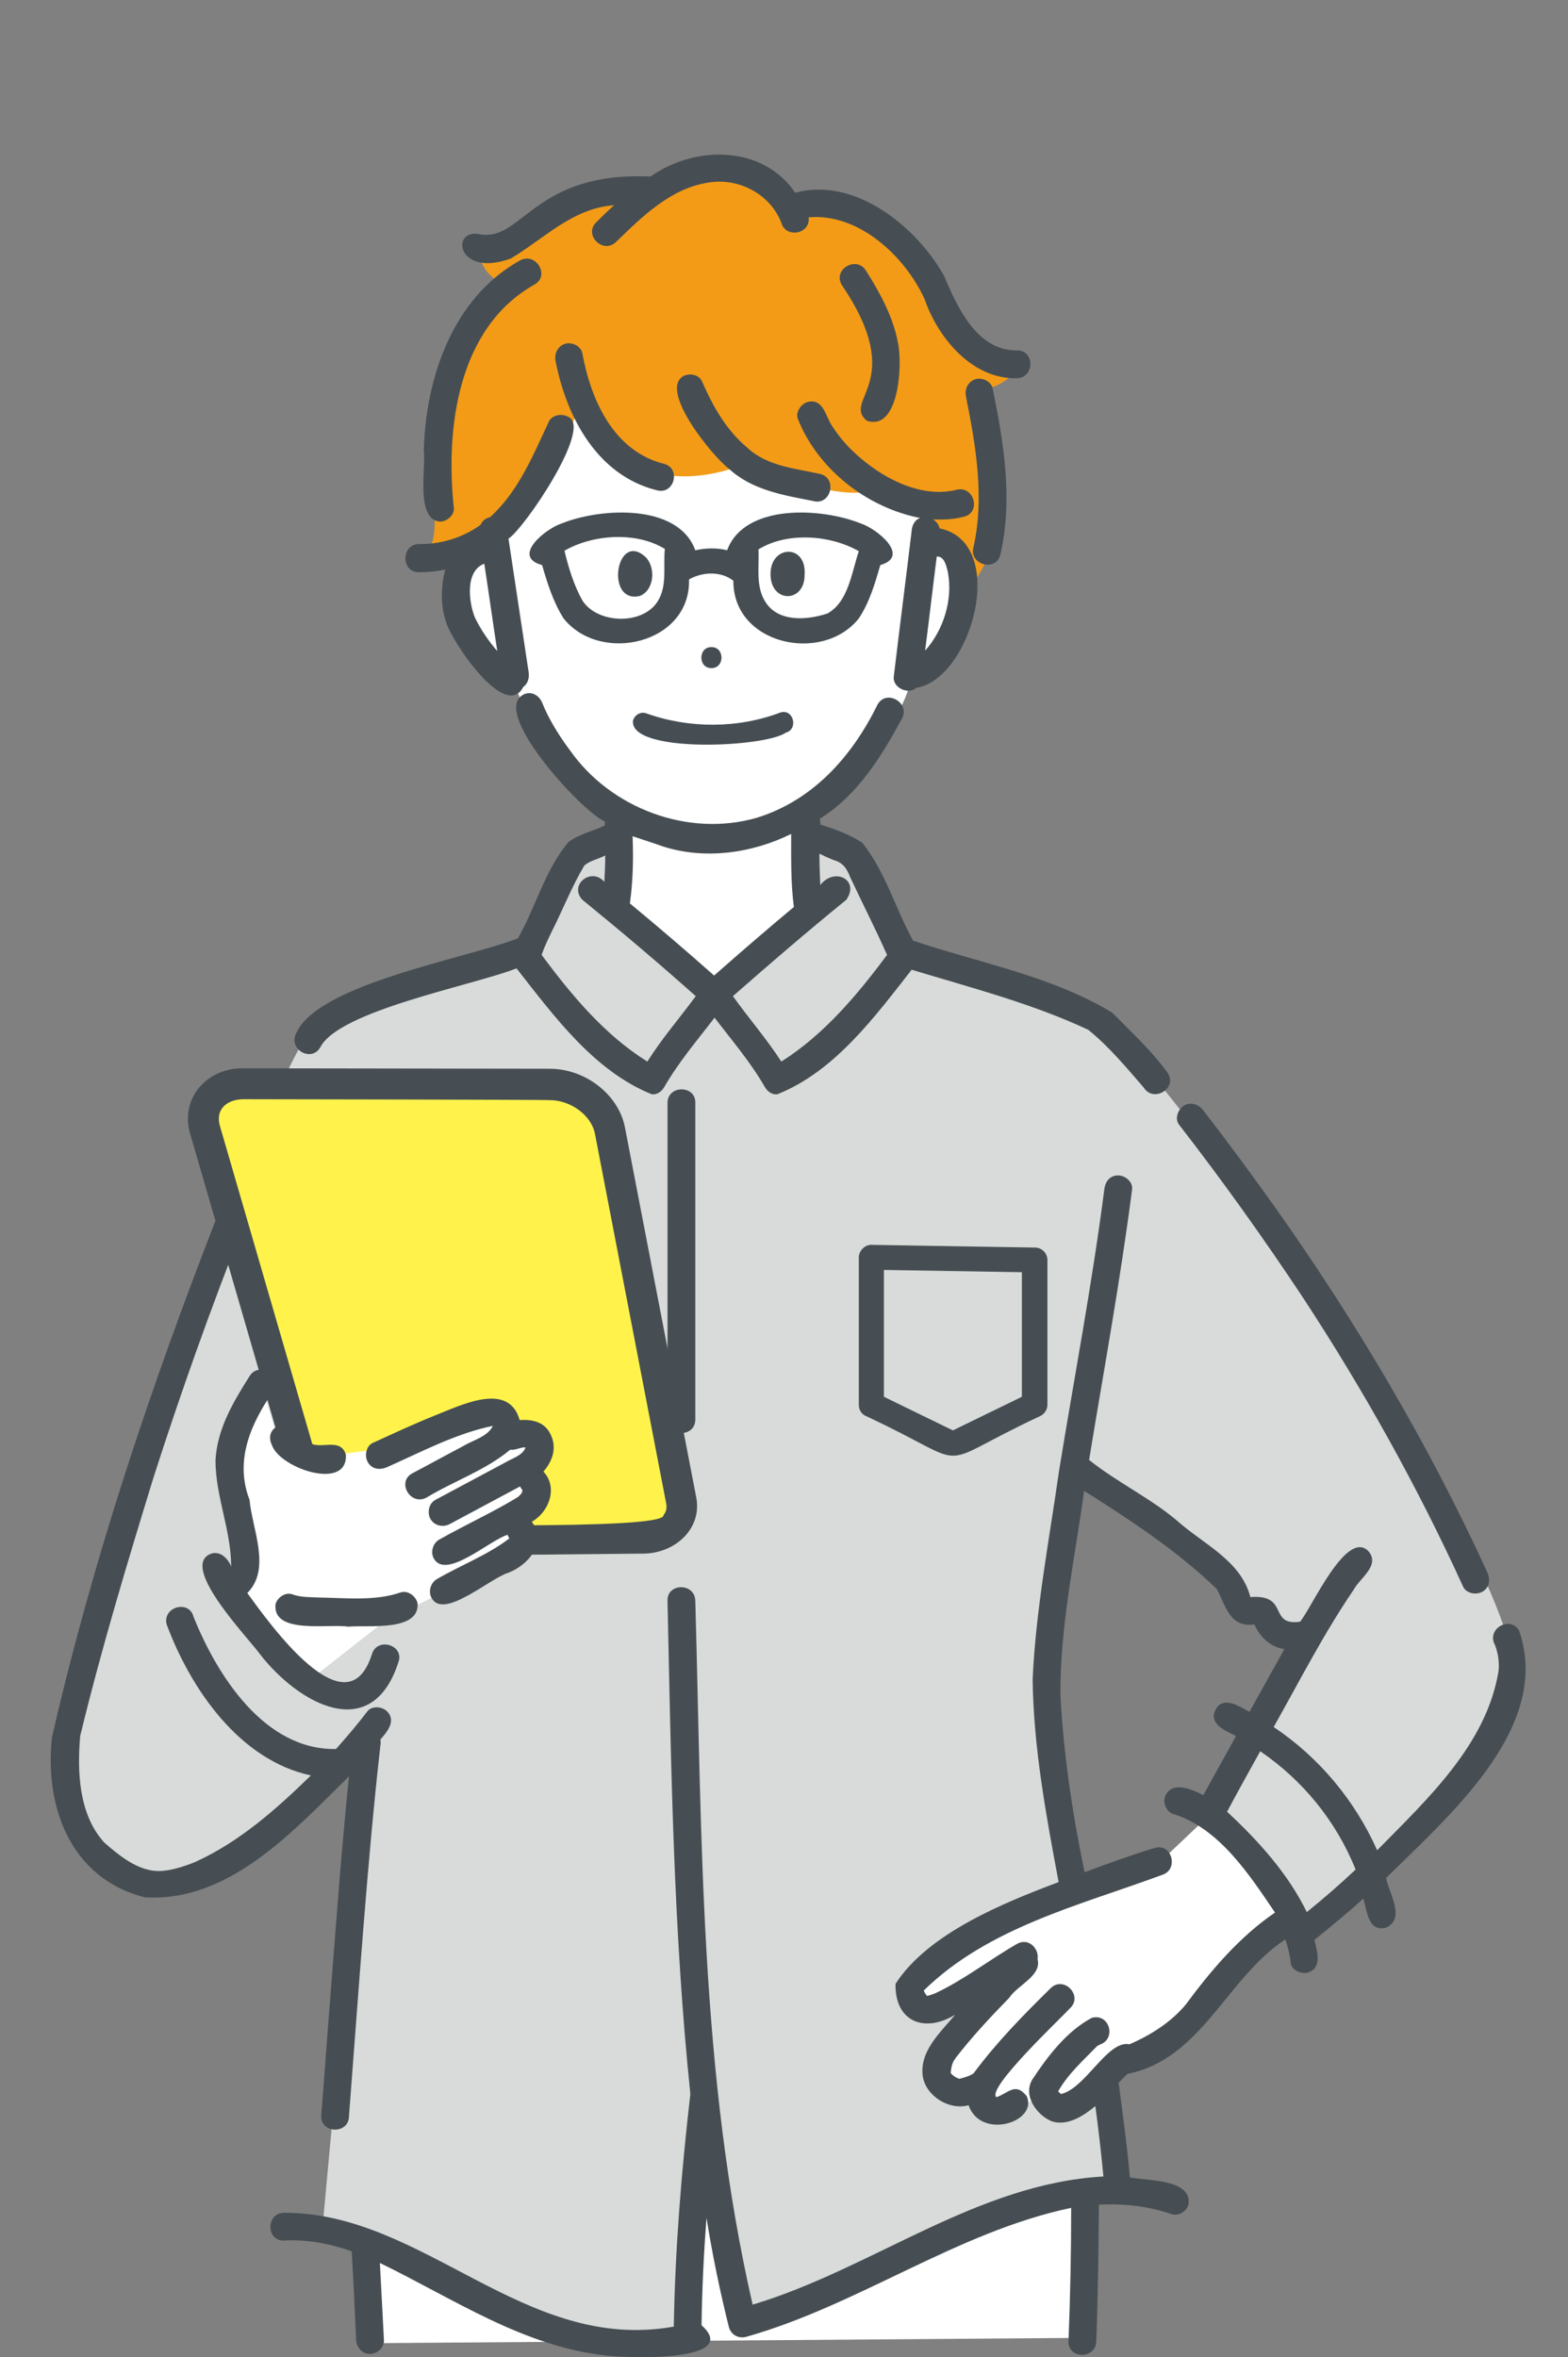 <?xml version="1.0" encoding="utf-8"?>
<!-- Generator: Adobe Illustrator 28.0.0, SVG Export Plug-In . SVG Version: 6.00 Build 0)  -->
<svg version="1.1" id="レイヤー_1" xmlns="http://www.w3.org/2000/svg" xmlns:xlink="http://www.w3.org/1999/xlink" x="0px"
	 y="0px" viewBox="0 0 350 526" style="enable-background:new 0 0 350 526;" xml:space="preserve">
<rect x="0" y="0" width="350" height="526" fill="#808080" stroke="none"/>
<style type="text/css">
	.st0{fill:#FFFFFF;}
	.st1{fill:#D8DBD9;}
	.st2{fill:#F39B17;}
	.st3{fill:#464E53;}
	.st4{fill:#FFF34B;}
</style>
<g>
	<path class="st0" d="M82.8,522.9l159.8-1.2c0.9-23.1,0.1-49.4,0-64.3l-158.3,2.4C84,461.5,82.7,521.5,82.8,522.9z"/>
	<path class="st1" d="M138.1,186l-10,5.1l-10.8,21.8l-42.5,13.5c0,0-4.9-11.2-28.1,58.7C23.5,354.9,1.5,403.8,24.8,416.2
		C48,428.6,82,388.7,82,388.7L72,496.9c20,3.5,47.5,32.7,80.3,24.7l4.1-44.7l9.5,40.9c0,0,65.3-29.5,84-30.3
		c0,0-13.9-89.4-16.9-106.4l5.9-52.4c0,0,16.1,5.5,36.8,26.3c0.5,0.5,4.2,1.2,7,4.3c2.9,3.2,7,4.9,8.9,7.3
		c0.8,1-21.4,34.8-21.4,38.6c0,0.2,21.7,25.7,21.7,25.7c37.7-30,46.1-54.5,46.1-54.5s7-14.7-55.1-104.3l-34.7-43.6l-44.1-15.1
		l-12.8-24.1l-11.3-5l0.6,19.7l-21.1,16l-21.8-17.5L138.1,186z"/>
	<g>
		<path class="st0" d="M110.6,123.4c-15.4,2.2-8.2,21,4.5,29.8c0,0,7.7,23.3,21.1,30.2l1.3,18.9l22.1,19.4l20.9-17.9l0.2-20.8
			c0,0,18.8-17.5,22.2-29.7c0,0,12.4-7,12.4-20.5c0-13.5-8.4-12-8.4-12l2.1-25.3c0,0-45.9-47-98.5-0.5L110.6,123.4z"/>
		<path class="st0" d="M269.9,405.1L258.4,416l-34.9,11.7c0,0-19,12.6-19.9,15.2c-0.8,2.6,3.2,5.3,3.2,5.3l16.3-8l-14.4,21.6
			l15.1,11.4l9.5-6.5l4.1,5.2l15-12.6c0,0,18.3-7.2,24.9-22l13-8.6C290.4,428.7,273.8,406,269.9,405.1z"/>
	</g>
	<path class="st2" d="M177.5,46.3c0,0-12.3-16.8-31.2-3.9c0,0-10.4-6.2-32.3,9.4c0,0-2.7,4.1-7.6,3.2c0,0,1.1,8.3,7.6,8.2
		c0,0-16,10.8-16.9,31.5s1.9,27.4-3.5,29.2c0,0,16.4,8.9,35.7-32.7c0,0,9.6,22.9,37.2,12.3c0,0,22.9,9.9,29.7,5.2l11,3.1v8.4
		l9.2,10.8c0,0,6.9-6.9,6.1-19.5c-0.7-12.6-2.4-25-2.4-25s2.2,0.7,7-3.8C208.7,82.7,205.5,38.4,177.5,46.3z"/>
	<g>
		<path class="st3" d="M144.1,124.3c-6.6-6-9.1,10.5-1.3,8.7C146.1,131.7,146.4,126.6,144.1,124.3z"/>
		<path class="st3" d="M179.6,128.3c0.5-7.1-7.8-6.7-7.6,0C172.1,134.6,179.6,134.6,179.6,128.3z"/>
		<path class="st3" d="M158.8,144.4c-3,0-3,4.7,0,4.7C161.8,149.1,161.8,144.4,158.8,144.4z"/>
		<path class="st3" d="M141.3,160.8c-0.9,7.4,29.5,6,34.1,2.7c2.9-0.8,1.7-5.4-1.2-4.5c-9.5,3.6-20.4,3.6-29.9,0.2
			C143,158.7,141.6,159.6,141.3,160.8z"/>
		<path class="st3" d="M203.5,118.4c-1.3,10.9-2.7,21.7-4,32.6c-0.3,2.5,3.3,4.1,5,2.5c12.4-1.9,20.8-32.4,5.2-35.6
			c-0.1-0.8-0.7-1.5-1.4-2c2.3,0.1,4.6,0,6.9-0.6c3.9-1,2.2-7-1.7-6c-6.1,1.5-12.4-0.8-17.6-4.2c-3.9-2.6-7.4-5.8-10-9.8
			c-1.6-2.1-2-6.5-5.6-5.6c-1.5,0.4-2.8,2.3-2.2,3.8c4.5,11.3,15.5,19.8,27.3,22.1C204.3,115.9,203.6,117.1,203.5,118.4z
			 M211.6,127.8c1.1,6.1-1,12.8-5.1,17.4c0.9-7,1.7-14,2.6-21C210.7,124.1,211.2,126,211.6,127.8z"/>
		<path class="st3" d="M114,57.7c7.4-4.4,13.9-11.3,23.1-11.9c-1.4,1.2-2.7,2.5-4,3.8c-2.9,2.8,1.5,7.2,4.4,4.4
			c5.9-5.7,12.3-12.1,20.9-13.3c6.8-1,13.6,2.8,16,9c1,3.6,6.6,2.5,6.1-1.2c11.1-1,21.5,8.6,25.9,18.3c3,8.7,10.7,17.9,20.6,17.6
			c4-0.1,4-6.3,0-6.2c-8.9,0.1-13.3-9.6-16.3-16.7c-6.2-11-19.9-22.1-33.2-18.5c-7.3-10.7-22.4-10.6-32.3-3.6
			c-25.8-1.2-28.6,14.3-37.7,12.9c0,0,0.1,0,0.1,0.1C100.5,50.3,101.5,62.2,114,57.7z M107.8,52.3c0.3,0.1,0.6,0.3,0.8,0.5
			C108.3,52.6,108,52.4,107.8,52.3C107.7,52.2,107.8,52.3,107.8,52.3z"/>
		<path class="st3" d="M98.2,116.4c1.5,0,3.3-1.4,3.1-3.1c-1.9-17.8,0.9-40.2,18-49.8c3.5-1.9,0.4-7.3-3.2-5.4
			c-15,8.3-21.1,26.2-21.5,42.5C95.1,104.5,92.7,115.9,98.2,116.4z"/>
		<path class="st3" d="M93.5,127.7c2,0,4-0.2,5.9-0.6c-1,3.5-1.1,8,0.1,11.5c1,4.1,13.3,22.5,17.3,14.7c1-0.7,1.4-2,1.2-3.3
			c-1.5-9.9-3-19.9-4.5-29.8c3.5-2.2,19-25,13.3-27.2c-1.4-0.8-3.6-0.4-4.3,1.1c-3.5,7.5-6.8,15.6-13.1,21.3c-1,0.2-1.8,0.9-2.1,1.7
			c-4,2.9-9,4.4-13.8,4.3C89.5,121.5,89.5,127.7,93.5,127.7z M106,137.8c-1.4-3.5-2.2-10.4,2.1-12c1,6.5,1.9,13,2.9,19.5
			C109.1,143.1,107.3,140.5,106,137.8z"/>
		<path class="st3" d="M71.5,233.7c4.2-8.2,34.1-13.8,43.8-17.6c8.4,10.7,17.3,22.9,30.2,28.1c1,0.1,2-0.4,2.7-1.5
			c3.2-5.6,7.4-10.5,11.3-15.6c3.9,5.1,8.1,10,11.3,15.6c0.7,1.1,1.7,1.6,2.7,1.5c12.8-5.1,21.7-17.2,30-27.8
			c13.2,4,26.8,7.5,39.4,13.4c4.6,3.7,8.5,8.4,12.4,12.9c2.1,3.4,7.5,0.3,5.4-3.2c-3.5-4.9-8.2-9.2-12.4-13.5
			c-13.5-8.2-29.7-11.1-44.5-16.1c-3.9-7.1-6.2-15.4-11.3-21.8c-2.8-1.9-6.2-3.1-9.4-4.1c0-0.4,0-0.9-0.1-1.3
			c8.4-5.2,13.7-13.8,18.3-22.3c2-3.5-3.4-6.7-5.4-3.2c-5.7,11.6-14.4,21.4-27,25.3c-15.3,4.4-32.6-2.1-41.7-15.1
			c-2.4-3.2-4.7-6.9-6.1-10.4c-0.6-1.6-2.1-2.7-3.8-2.2c-8.8,3.2,12.8,26.6,17.7,28.5c0,0.3,0,0.6,0,0.9c0,0,0,0,0,0
			c-0.1-0.9-0.1-0.4,0,0c-2.7,1.3-5.7,1.9-8.1,3.7c-5.2,6.1-7.3,14.5-11.3,21.5c-11.9,4.6-44.3,10.1-49.4,21
			C64.1,234.1,69.5,237.2,71.5,233.7z M186,191.9c2.2,0.6,3,1.9,3.8,3.9c2.7,5.8,5.6,11.4,8.2,17.3c-6.7,9-14.1,17.8-23.6,23.8
			c-3.3-5.1-7.3-9.7-10.8-14.6c8.3-7.3,16.7-14.5,25.3-21.5c3.1-4.4-2.6-7.4-5.8-3.3c-0.1-2.3-0.2-4.6-0.2-7
			C183.9,191,185,191.5,186,191.9z M148,188.9c9.4,3,19.9,1.5,28.6-2.8c0,5.5-0.1,10.9,0.6,16.3c-6,5-11.9,10.1-17.8,15.3
			c-6.2-5.5-12.4-10.8-18.8-16.1c0.7-5,0.8-10,0.6-15C143.5,187.4,145.8,188.1,148,188.9z M123.1,208c2.5-4.9,4.5-10.1,7.3-14.8
			c1.1-1.1,3.2-1.5,4.7-2.3c0,2-0.1,3.9-0.2,5.9c-2.9-3.4-8,0.7-4.9,4c8.6,7,17,14.1,25.3,21.5c-3.6,4.9-7.6,9.5-10.8,14.6
			c-9.6-6-16.9-14.8-23.6-23.8C121.5,211.3,122.3,209.7,123.1,208z"/>
		<path class="st3" d="M191.7,138c2.4-3.6,3.6-7.8,4.8-11.9c6.9-2-0.9-8.2-4.4-9.3c-8.7-3.5-25.9-4.5-29.8,6c-2.3-0.6-4.8-0.5-7.1,0
			c-3.8-10.5-21.1-9.5-29.8-6c-3.5,1.1-11.4,7.4-4.4,9.3c1.2,4.1,2.5,8.3,4.8,11.9c8.2,10.3,28.4,5.7,28-8.7c3-1.7,7.1-1.9,9.9,0.3
			C163.6,143.9,183.6,148.2,191.7,138z M146.8,134.2c-3.4,5.4-13.5,5-16.8-0.2c-1.9-3.4-3.1-7.3-4-11.1c6.4-3.7,16.1-4.3,22.4-0.4
			C148,126.4,149,130.7,146.8,134.2z M170.9,134.4c-2.3-3.5-1.4-7.9-1.6-11.8c6.3-3.9,15.9-3.3,22.4,0.4c-1.6,4.7-2.3,11.3-7,13.9
			C180.2,138.4,173.8,138.9,170.9,134.4z"/>
		<path class="st3" d="M223.3,123.8c2.8-12.3,0.8-24.8-1.7-37c-0.3-1.7-2.3-2.6-3.8-2.2c-1.7,0.5-2.5,2.2-2.2,3.8
			c2.2,11,4.2,22.5,1.7,33.7C216.2,126,222.3,127.7,223.3,123.8z"/>
		<path class="st3" d="M148.2,103.5c-11.2-2.8-16.3-14.2-18.2-24.6c-0.3-1.7-2.3-2.6-3.8-2.2c-1.7,0.5-2.5,2.2-2.2,3.8
			c2.4,12.5,9.3,25.6,22.6,28.9C150.5,110.5,152.1,104.5,148.2,103.5z"/>
		<path class="st3" d="M162.7,104.6c5.2,4.8,12.2,5.9,18.8,7.2c3.9,1.1,5.5-4.9,1.7-6c-5.7-1.3-11.9-1.7-16.4-5.9
			c-4.7-3.9-7.7-9.3-10.1-14.8c-0.7-1.6-3-1.9-4.3-1.1C147.2,87.4,159.2,102,162.7,104.6z"/>
		<path class="st3" d="M193.5,93.9c7.3,2.4,8-13,6.9-17.6c-1.1-5.7-4-11-7.1-15.9c-2.1-3.4-7.5-0.3-5.4,3.2
			C202.7,85.4,187.8,89.2,193.5,93.9z"/>
		<path class="st3" d="M194.6,277.8c-1.5-0.1-2.9,1.3-2.9,2.8c0,0,0,32.9,0,32.9c0,1.1,0.6,2.1,1.6,2.5c25.3,11.8,13.6,11.8,38.9,0
			c1-0.5,1.6-1.5,1.6-2.5v-32.3c0-1.5-1.2-2.8-2.8-2.8L194.6,277.8z M228.1,311.7l-15.4,7.5l-15.4-7.5v-28.3l30.8,0.5V311.7z"/>
		<path class="st3" d="M77.9,396.4c-1.7,16.5-2.9,33.1-4.2,49.7c-0.7,8.7-1.3,17.4-2,26.1c-0.1,4,6.2,4.1,6.2,0
			c2.1-27.1,4.1-57,7-82.6c0.1-0.5,0.1-0.9,0-1.4c1.5-1.7,3.6-4.2,1.5-6.3c-1.1-1.1-3.4-1.3-4.4,0c-2.2,2.9-4.6,5.7-7,8.4
			c-15.9,0.3-26.5-16.3-31.8-29.5c-1-3.9-7-2.2-6,1.7c5.4,14.5,16.3,30.3,32.2,33.7c-7.7,7.5-15.9,14.8-25.8,19.3
			c-1.9,0.8-4.7,1.7-6.5,1.9c-5.4,0.9-10-2.9-13.8-6.2c-5.7-6.2-6.1-15.8-5.4-23.8c4.7-19.4,10.5-38.6,16.4-57.8
			c6-18.7,12.6-37.2,19.8-55.5c1.1-3.8-4.9-5.6-6-1.7c-14.6,37.5-27.5,76-36.5,115.3c-1.7,15.6,4.2,31.5,20.7,35.7
			C51.1,424.6,65.6,408.5,77.9,396.4z"/>
		<path class="st3" d="M149,246.1c0,23.6,0,47.1,0,70.7c0,4,6.2,4,6.2,0c0-23.6,0-47.1,0-70.7C155.3,242.1,149,242.1,149,246.1z"/>
		<path class="st3" d="M290.8,289.5c13.5,20.6,25.6,42.2,35.8,64.6c0.7,1.5,2.9,1.9,4.3,1.1c1.6-0.9,1.8-2.7,1.1-4.3
			c-13.1-28.6-29.2-55.8-47.4-81.5c-5.2-7.3-10.5-14.5-16-21.6c-1-1.3-2.7-2-4.3-1.1c-1.3,0.8-2.2,2.9-1.1,4.3
			C272.9,263.5,282.1,276.4,290.8,289.5z"/>
		<path class="st3" d="M339.1,363.9c-2-3.5-7.4-0.4-5.4,3.2c0.7,1.8,1,3.8,0.8,5.8c-2.7,16.4-15.8,28.5-27.1,40
			c-4.9-11-12.9-20.7-23.1-27.5c5.8-10.3,11.2-20.9,17.9-30.7c1.4-2.6,6-5.4,3.2-8.6c-4.9-4.8-12.5,12.5-15.2,15.8
			c-7.2,1-2.3-6.2-11.1-5.5c-2-7.8-9.8-11.5-15.5-16.3c-6.3-5.6-14-9.1-20.5-14.3c3.3-20.1,7-40.2,9.6-60.4c0.2-1.7-1.6-3.1-3.1-3.1
			c-1.9,0-2.9,1.4-3.1,3.1c-2.7,21-6.7,41.9-10.1,62.8c-2.2,15.5-5.2,31-5.9,46.6c0.2,15.2,3,30.3,5.8,45.2
			c-12.2,4.6-29.1,11.4-36.4,22.7c-0.2,8.4,6.4,11.1,13.3,6.9c-3.3,4-8.1,8.2-7.2,13.9c0.8,4.3,5.9,7.5,10.2,6.3
			c2.7,7.8,15.5,3.8,13-2c-2.6-3.3-4.2-0.6-6.8,0.2c-2.2-2,14.1-17.3,16.5-19.9c2.9-2.8-1.5-7.3-4.4-4.4c-6.1,6-12,12-17.2,19
			c-0.9,0.6-2,0.9-3.1,1.2c-0.8-0.2-1.5-0.7-2-1.3c0.1-1.1,0.3-2.1,0.8-2.9c0.1-0.1,0.5-0.7,0.2-0.3c3.7-4.8,7.8-9.2,12.1-13.6
			c1.8-2.8,7.3-4.9,6.3-8.6c0.4-2.3-2-4.9-4.6-3.4c-6.1,3.5-11.8,8-18.2,11c-0.6,0.2-1.2,0.5-1.9,0.6c-0.3-0.4-0.5-0.7-0.7-1.2
			c14.4-14.1,34.8-19,53.2-25.8c3.8-1.2,2.2-7.2-1.7-6c-5.3,1.6-10.5,3.5-15.6,5.4c-2.7-13-4.7-26.2-5.4-39.5
			c-0.1-15.3,3.2-30.4,5.3-45.6c10.3,6.5,20.8,13.4,29.6,21.9c2,3.6,2.8,8.7,8.4,7.9c1.2,2.8,3.6,5.1,6.7,5.5
			c-2.6,4.7-5.2,9.3-7.8,14c-2.3-1.2-5.7-3.6-7.5-0.6c-1.8,3.3,2.1,4.8,4.5,6c-2.4,4.4-4.9,8.8-7.3,13.2c-2.5-1.3-7.3-3.4-8.6,0.5
			c-0.4,1.5,0.5,3.5,2.2,3.8c10.1,3.3,16.7,13.5,22.4,21.9c-7.9,5.4-14.2,12.8-19.9,20.5c-3.2,3.9-7.9,6.9-12.6,8.9
			c-4.9-1-9.8,9.9-15.3,11.1c-0.2-0.2-0.4-0.4-0.6-0.6c2.2-3.9,5.6-6.9,8.7-10.1c-0.2,0.1,1-0.5,0.5-0.3c3.9-1.2,2.3-7.1-1.7-6
			c-5.6,3-9.8,8.5-13.3,13.8c-2.1,3.6,1,7.9,4.4,9.3c3.5,1.1,7-1.2,9.7-3.4c0.7,5.2,1.3,10.4,1.8,15.7
			c-28.4,1.6-51.6,20.6-78.3,28.6c-11.8-51.4-11.3-104.6-12.8-157.1c-0.1-4-6.3-4-6.2,0c0.8,36.7,1.3,73.6,5.1,110.1
			c-2,17.3-3.4,34.5-3.7,51.9c-33.4,6-55.7-25.5-87-25.4c-4,0-4.1,6.3,0,6.2c5.2-0.3,10.3,0.7,15.1,2.4c0.4,6.6,0.7,13.2,1,19.8
			c0.1,1.7,1.4,3.1,3.1,3.1c1.6,0,3.2-1.4,3.1-3.1c-0.3-5.7-0.6-11.5-0.9-17.2c16.5,8,32.2,18.8,50.9,20.7c4,0.5,30.1,1.5,20.9-6.8
			c0.1-8,0.5-16,1.1-24c1.3,8.2,3,16.4,5,24.4c0.5,1.8,2.2,2.6,3.8,2.2c25.2-7.1,47-23.4,72.6-28.8c0,9.9-0.2,19.9-0.6,29.8
			c-0.1,4,6.1,4,6.2,0c0.4-10.2,0.5-20.3,0.6-30.5c5.5-0.3,11,0.3,16.2,2.1c1.6,0.5,3.4-0.6,3.8-2.2c0.8-5.7-9.3-5.2-13.1-6
			c-0.6-7.1-1.6-14.1-2.5-21.1c0.7-0.7,1.3-1.4,2-2c16.5-3.3,22.1-21.4,35.2-30c0.6,1.7,1,3.4,1.2,5.2c0.2,1.7,2.4,2.6,3.8,2.2
			c3.3-1,2.1-4.8,1.5-7.3c3.7-3,7.4-6,10.9-9.2c0.9,2.7,1,7.4,5,6.5c4.6-1.9,0.7-7.8,0.1-11.1C323.5,405.1,346.5,385.5,339.1,363.9z
			 M222.6,468.3C222.8,468.3,222.7,468.4,222.6,468.3L222.6,468.3z M214.5,464.1C214.6,464.1,214.6,464.1,214.5,464.1L214.5,464.1z
			 M214.3,464.1C214.3,464.1,214.3,464.1,214.3,464.1C214.3,464.1,214.3,464.1,214.3,464.1C214.3,464.1,214.3,464.1,214.3,464.1z
			 M212.4,462.9c0,0-0.1-0.1-0.1-0.2c0,0,0,0,0,0C212.3,462.8,212.3,462.8,212.4,462.9z M206.2,443.8c0-0.1,0-0.2-0.1-0.2
			C206.2,443.6,206.2,443.7,206.2,443.8z M206,444.8C206,445,205.9,444.9,206,444.8L206,444.8z M207.3,445.9
			C207.3,445.9,207.3,445.9,207.3,445.9C207.3,445.9,207.3,445.9,207.3,445.9C207.3,445.9,207.3,445.9,207.3,445.9z M206.7,445.6
			C206.7,445.6,206.7,445.6,206.7,445.6C206.7,445.6,206.7,445.6,206.7,445.6C206.7,445.6,206.7,445.6,206.7,445.6
			C206.7,445.6,206.7,445.6,206.7,445.6z M206.2,444.5C206.2,444.5,206.2,444.5,206.2,444.5C206.2,444.5,206.2,444.5,206.2,444.5z
			 M280.7,362.6C281.2,362.6,280.8,362.7,280.7,362.6L280.7,362.6z M237,467.5C237,467.5,237,467.5,237,467.5
			C237.2,467.5,237.2,467.5,237,467.5z M291.7,426.7c-4.2-8.6-10.8-15.9-17.8-22.4c2.4-4.5,4.9-9,7.4-13.5
			c9.5,6.5,16.9,15.5,21.3,26.4C299.1,420.5,295.4,423.7,291.7,426.7z"/>
	</g>
	<g>
		<polygon class="st4" points="45.4,247.9 70,335.4 77.3,342.8 141.8,343.3 153.8,337.5 137.1,251 126.6,241.9 49.4,241.9 		"/>
		<path class="st3" d="M82.7,347.3c-7.2,0-14.2-4.7-16-10.8l-24.2-83.3c-2.5-8,3.7-15,11.9-14.8c0,0,68.3,0.1,68.3,0.1
			c8,0,15.4,5.8,16.8,13.1l15.9,82.5c1.4,7.1-4.8,12.6-11.9,12.6C143.3,346.7,82.8,347.3,82.7,347.3z M54.4,245.3
			c-3.8,0-6.4,2.3-5.3,6c0,0,24.2,83.3,24.2,83.3c0.9,3.2,5.3,5.9,9.5,5.9c2-0.7,66,1.2,65.3-2.4c0.6-0.7,0.8-1.6,0.6-2.6L132.8,253
			c-0.8-4.1-5.4-7.5-10.1-7.5C122.7,245.4,54.4,245.3,54.4,245.3z"/>
	</g>
	<g>
		<path class="st0" d="M58.5,309.2c0,0-9.5,11-8.1,16.5c1.3,5.5,6.8,27.1,2.1,28.1c0,0,9.7,16.2,16.3,21.4c0,0,6-4.8,17.2-13.5
			l30.8-15.3l-2.5-7.9l6.1-4.2l-2.2-6.8c0,0,4.6-6.9-3.8-7.5c4.8-15-30.7,4.3-30.2,3.4c0,0-13,1.8-13,1.8s-8.7-2.9-9.3-4.4
			C61.4,319.1,58.5,309.2,58.5,309.2z"/>
		<g>
			<path class="st3" d="M122.9,320.1c-1.3-2.8-4.1-3.4-6.9-3.2c-2.5-8.8-13.3-3.2-19-1c-4.7,1.9-9.2,4-13.8,6.1
				c-1.5,0.7-1.9,2.9-1.1,4.3c0.9,1.6,2.7,1.8,4.3,1.1c7.7-3.4,15.3-7.5,23.6-9.2c-1.1,2.4-4.5,3.2-6.6,4.5c-3.8,2-7.6,4.1-11.4,6.1
				c-3.5,1.9-0.4,7.3,3.2,5.4c6.1-3.7,13.2-6.1,18.7-10.7c1.2,0.2,2.3-0.6,3.4-0.5c-0.6,1.8-2.9,2.4-4.4,3.3
				c-5.2,2.8-10.5,5.6-15.7,8.4c-1.5,0.8-1.9,2.9-1.1,4.3c0.9,1.5,2.8,1.9,4.3,1.1c5.2-2.8,10.5-5.6,15.7-8.4
				c0.1,0.3,0.3,0.5,0.5,0.8c0,0,0,0,0,0c-0.1-0.1-0.1,0,0,0.1c0,0.6-0.5,1-0.9,1.4c-4.9,3.1-12.1,6.4-17.7,9.6
				c-1.4,0.8-2,2.9-1.1,4.3c2.8,4.6,12.4-4.2,16.4-5.4c0.1,0.3,0.2,0.5,0.4,0.8c-4.8,3.7-10.9,6-16.2,9.1c-1.4,0.8-2,2.9-1.1,4.3
				c2.7,4.7,13-4.5,17-5.7c4.5-1.7,8.9-6.8,5.3-11.4c3.9-2.2,5.9-7.7,2.6-11.2C123.3,326.1,124.4,323.1,122.9,320.1z M110.1,318.3
				c0.1,0,0.1,0,0.1,0.1C110.2,318.4,110.1,318.3,110.1,318.3z M117.3,322.6c0,0,0,0.1,0,0.2C117.3,322.8,117.3,322.7,117.3,322.6z
				 M116.6,332.6C116.6,332.6,116.6,332.6,116.6,332.6C116.6,332.7,116.7,332.7,116.6,332.6C116.7,332.7,116.7,332.7,116.6,332.6z
				 M116.6,332.6C116.6,332.6,116.6,332.6,116.6,332.6C116.6,332.6,116.6,332.6,116.6,332.6z M116.5,333.1
				C116.5,333.1,116.5,333.1,116.5,333.1C116.4,333.4,116.3,333.3,116.5,333.1z M113.6,343.4C113.6,343.4,113.6,343.4,113.6,343.4
				C113.6,343.4,113.6,343.4,113.6,343.4C113.6,343.4,113.6,343.4,113.6,343.4z"/>
			<path class="st3" d="M69.3,322.1C68.7,321.8,69,322,69.3,322.1L69.3,322.1z"/>
			<path class="st3" d="M66.6,320.1c-0.2-0.3-0.2-0.3-0.2-0.2C66.5,320,66.6,320,66.6,320.1z"/>
			<path class="st3" d="M60.7,322.5c1.8,5.2,17,10.3,16.5,2.1c-1.2-3.8-5.3-1.2-7.9-2.5c0,0,0.1,0,0.1,0.1c-1.1-0.5-2.1-1.1-2.8-2.1
				c0,0,0.1,0.1,0.1,0.1C65,315.9,58.6,318.2,60.7,322.5z"/>
			<path class="st3" d="M89.3,355.4c-5.5,1.9-12,1.2-17.9,1.1c-2-0.1-4.2,0-6.1-0.7c-1.6-0.6-3.4,0.7-3.8,2.2
				c-0.7,6.8,11.9,4.3,16.2,5c4.3-0.4,16.1,1.2,15.5-5.3C92.7,356,90.9,354.8,89.3,355.4z"/>
			<path class="st3" d="M83,369.2c-5.6,17.5-22.9-7-27.8-13.7c5.4-5.4,1.1-14.2,0.5-20.8c-3.4-8.8,0.3-17.1,5.4-24.4
				c2.1-3.4-3.3-6.6-5.4-3.2c-3.7,5.9-7.2,11.7-7.6,18.8c0,8,3.5,15.6,3.5,23.7c-0.8-2.1-2.9-3.9-5.1-2.6
				c-5.7,3.4,8.9,18.5,11.5,22.1c8.6,11.1,25.1,20.4,31,1.6C90.1,367,84.1,365.3,83,369.2z"/>
		</g>
	</g>
</g>
</svg>
